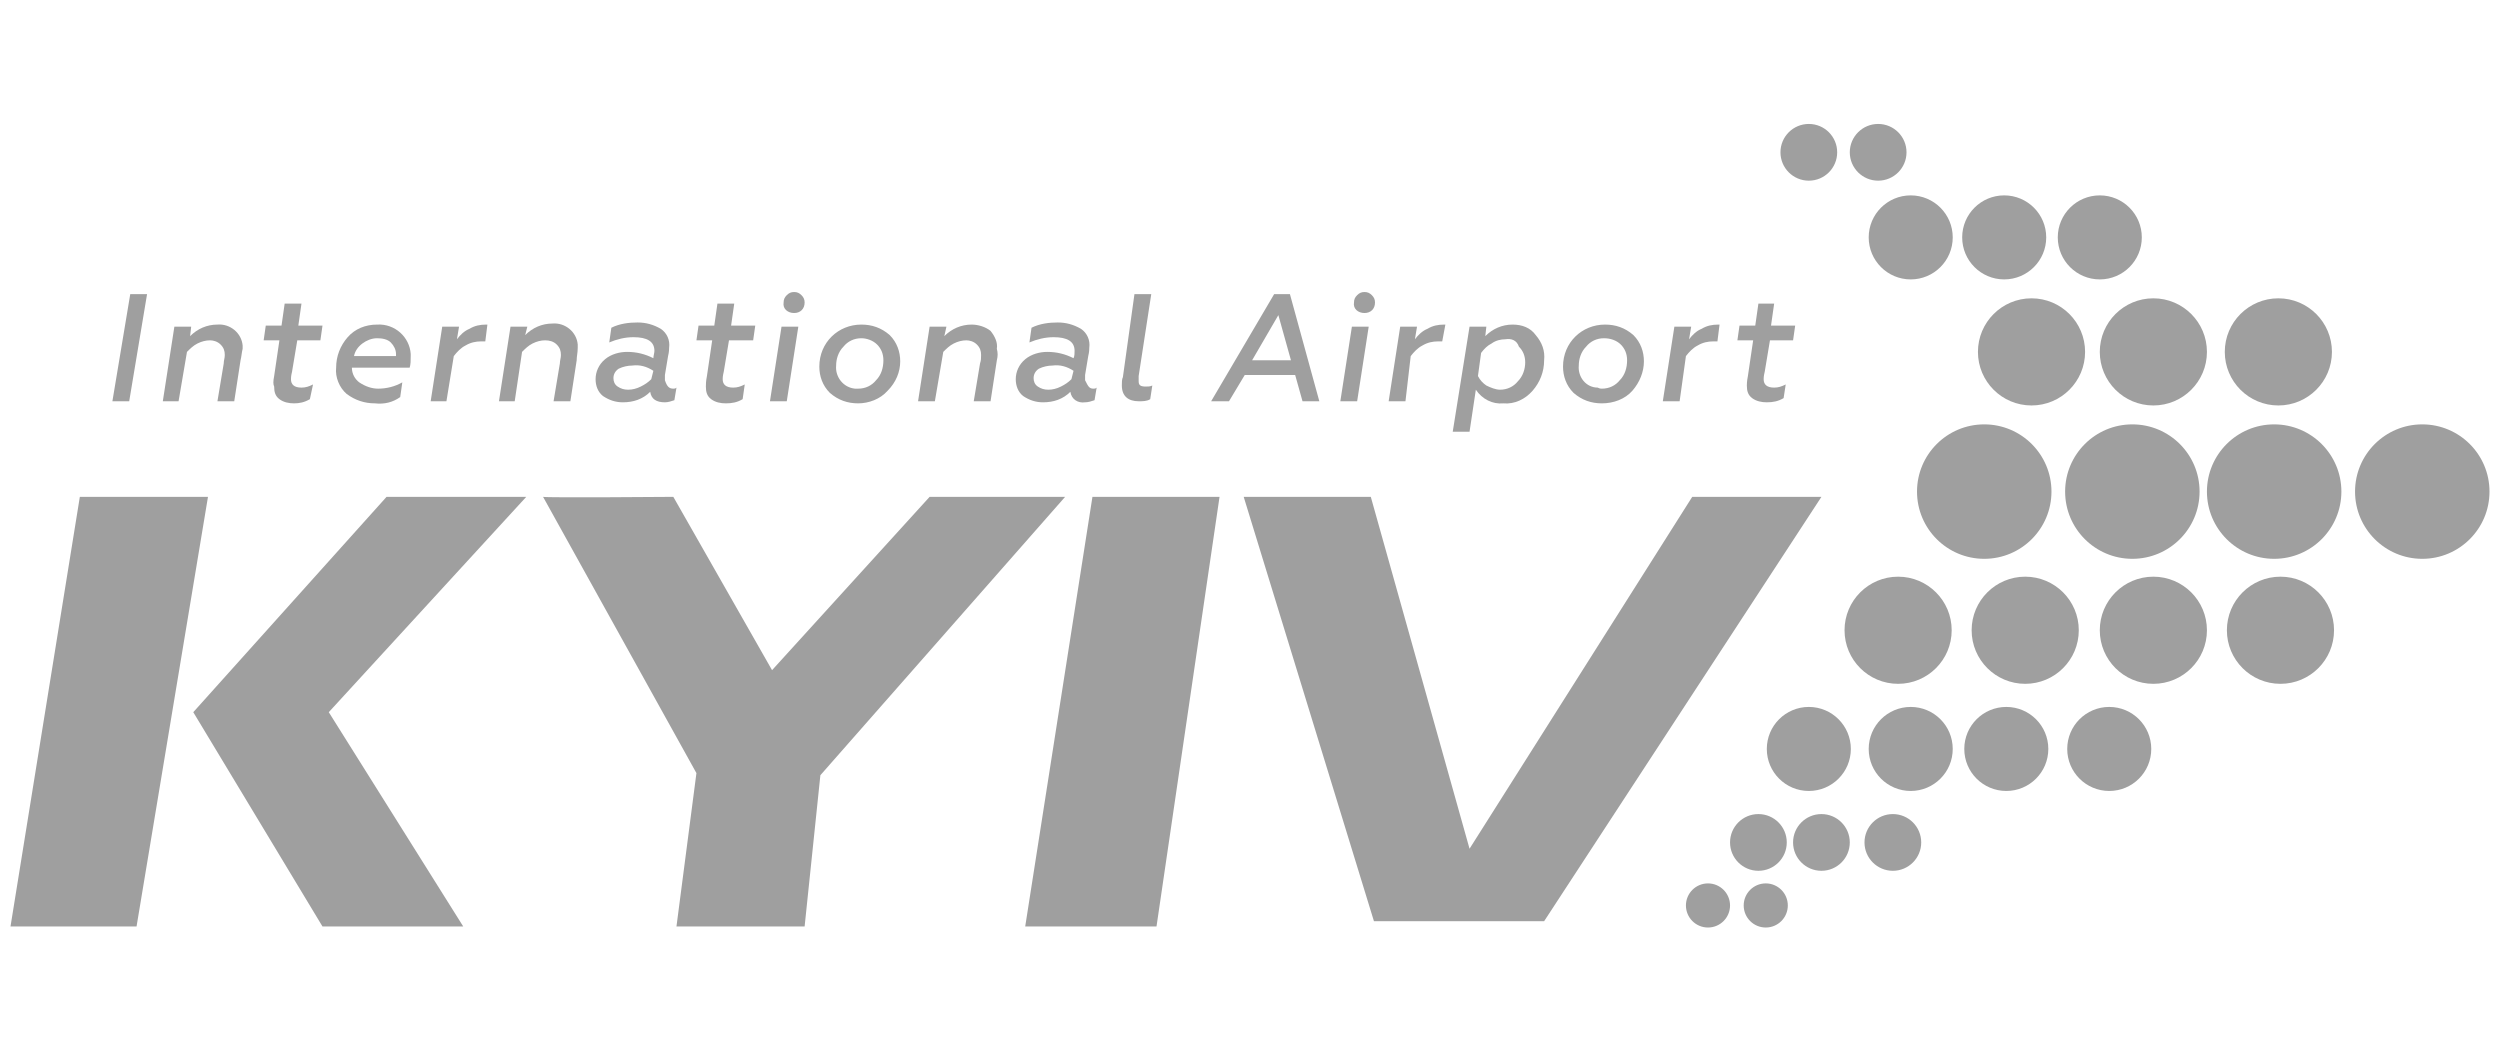 <?xml version="1.0" encoding="utf-8"?>
<!-- Generator: Adobe Illustrator 24.3.0, SVG Export Plug-In . SVG Version: 6.00 Build 0)  -->
<svg version="1.1" id="Слой_1" xmlns="http://www.w3.org/2000/svg" xmlns:xlink="http://www.w3.org/1999/xlink" x="0px" y="0px"
	 viewBox="0 0 238 100" style="enable-background:new 0 0 238 100;" xml:space="preserve">
<style type="text/css">
	.st0{fill:#9F9F9F;}
</style>
<path class="st0" d="M12.3,38.2h-1.6L12.4,28h1.6L12.3,38.2z"/>
<path class="st0" d="M22.9,34.3l-0.6,3.9h-1.6l0.6-3.6c0-0.3,0.1-0.5,0.1-0.8c0-0.4-0.1-0.7-0.4-1c-0.3-0.3-0.7-0.4-1-0.4
	c-0.4,0-0.8,0.1-1.2,0.3c-0.4,0.2-0.7,0.5-1,0.8l-0.8,4.7h-1.5l1.1-7.1h1.6l-0.1,0.9c0.7-0.7,1.6-1.1,2.6-1.1c1.2-0.1,2.3,0.8,2.4,2
	c0,0.1,0,0.2,0,0.3C23,33.6,23,33.9,22.9,34.3z"/>
<path class="st0" d="M26.1,35.8l0.5-3.4h-1.5l0.2-1.4h1.5l0.3-2.1h1.6l-0.3,2.1h2.3l-0.2,1.4h-2.2l-0.5,3c-0.1,0.4-0.1,0.6-0.1,0.7
	c0,0.5,0.3,0.8,1,0.8c0.4,0,0.7-0.1,1.1-0.3L29.5,38c-0.5,0.3-1,0.4-1.5,0.4c-0.5,0-1-0.1-1.4-0.4c-0.4-0.3-0.5-0.7-0.5-1.2
	C26,36.6,26,36.3,26.1,35.8z"/>
<path class="st0" d="M36,37c0.8,0,1.6-0.2,2.3-0.6l-0.2,1.4c-0.7,0.5-1.5,0.7-2.4,0.6c-1,0-1.9-0.3-2.7-0.9c-0.7-0.6-1.1-1.6-1-2.5
	c0-1.1,0.4-2.1,1.1-2.9c0.7-0.8,1.7-1.2,2.8-1.2c1.7-0.1,3.1,1.2,3.2,2.8c0,0.1,0,0.2,0,0.2c0,0.4,0,0.8-0.1,1.1h-5.5
	c0,0.6,0.3,1.1,0.7,1.4C34.8,36.8,35.4,37,36,37z M35.9,32.2c-0.5,0-1,0.2-1.4,0.5c-0.4,0.3-0.7,0.7-0.8,1.2h4v-0.2
	c0-0.4-0.2-0.8-0.5-1.1C36.9,32.3,36.4,32.2,35.9,32.2L35.9,32.2z"/>
<path class="st0" d="M42.5,38.2H41l1.1-7.1h1.6l-0.2,1.2c0.3-0.4,0.7-0.8,1.2-1c0.5-0.3,1-0.4,1.6-0.4h0.1l-0.2,1.6h-0.4
	c-0.5,0-1,0.1-1.5,0.4c-0.4,0.2-0.8,0.6-1.1,1L42.5,38.2z"/>
<path class="st0" d="M54.9,34.3l-0.6,3.9h-1.6l0.6-3.6c0-0.3,0.1-0.5,0.1-0.8c0-0.4-0.1-0.7-0.4-1c-0.3-0.3-0.7-0.4-1.1-0.4
	c-0.4,0-0.8,0.1-1.2,0.3c-0.4,0.2-0.7,0.5-1,0.8L49,38.2h-1.5l1.1-7.1h1.6L50,31.9c0.7-0.7,1.6-1.1,2.6-1.1c1.2-0.1,2.3,0.8,2.4,2
	c0,0.1,0,0.2,0,0.3C55,33.6,54.9,33.9,54.9,34.3z"/>
<path class="st0" d="M64.1,37c0.1,0,0.2,0,0.3-0.1l-0.2,1.2c-0.3,0.1-0.6,0.2-0.9,0.2c-0.8,0-1.3-0.3-1.4-1c-0.7,0.7-1.6,1-2.6,1
	c-0.7,0-1.3-0.2-1.9-0.6c-0.5-0.4-0.7-1-0.7-1.6c0-0.7,0.3-1.4,0.9-1.9c0.6-0.5,1.4-0.7,2.1-0.7c0.9,0,1.7,0.2,2.5,0.6
	c0-0.2,0.1-0.5,0.1-0.7c0-0.9-0.7-1.3-2-1.3c-0.8,0-1.6,0.2-2.3,0.5l0.2-1.4c0.8-0.4,1.7-0.5,2.5-0.5c0.8,0,1.5,0.2,2.2,0.6
	c0.6,0.4,0.9,1.1,0.8,1.8c0,0.1,0,0.4-0.1,0.8l-0.3,1.8c0,0.2,0,0.3,0,0.5C63.5,36.8,63.7,37,64.1,37z M62,36.1l0.2-0.8
	c-0.6-0.4-1.3-0.6-2-0.5c-0.4,0-0.9,0.1-1.3,0.3c-0.3,0.2-0.5,0.5-0.5,0.9c0,0.3,0.1,0.6,0.4,0.8c0.3,0.2,0.6,0.3,1,0.3
	c0.4,0,0.8-0.1,1.2-0.3C61.4,36.6,61.7,36.4,62,36.1z"/>
<path class="st0" d="M67.3,35.8l0.5-3.4h-1.5l0.2-1.4H68l0.3-2.1h1.6l-0.3,2.1h2.3l-0.2,1.4h-2.3l-0.5,3c-0.1,0.4-0.1,0.6-0.1,0.7
	c0,0.5,0.3,0.8,1,0.8c0.4,0,0.7-0.1,1.1-0.3L70.7,38c-0.5,0.3-1,0.4-1.6,0.4c-0.5,0-1-0.1-1.4-0.4c-0.4-0.3-0.5-0.7-0.5-1.2
	C67.2,36.6,67.2,36.3,67.3,35.8z"/>
<path class="st0" d="M76,31.1l-1.1,7.1h-1.6l1.1-7.1L76,31.1z M74.6,28.8c0-0.3,0.1-0.5,0.3-0.7c0.2-0.2,0.4-0.3,0.7-0.3
	c0.3,0,0.5,0.1,0.7,0.3c0.2,0.2,0.3,0.4,0.3,0.7c0,0.6-0.4,1-1,1S74.5,29.4,74.6,28.8L74.6,28.8z"/>
<path class="st0" d="M82,30.9c1,0,1.9,0.3,2.7,1c0.7,0.7,1,1.6,1,2.5c0,1-0.4,2-1.2,2.8c-0.7,0.8-1.8,1.2-2.8,1.2
	c-1,0-1.9-0.3-2.7-1c-0.7-0.7-1-1.6-1-2.5C78,32.6,79.8,30.9,82,30.9C82,30.9,82,30.9,82,30.9L82,30.9z M81.7,37
	c0.7,0,1.3-0.3,1.7-0.8c0.5-0.5,0.7-1.2,0.7-1.9c0-0.6-0.2-1.1-0.6-1.5c-0.4-0.4-1-0.6-1.5-0.6c-0.7,0-1.3,0.3-1.7,0.8
	c-0.5,0.5-0.7,1.2-0.7,1.8c-0.1,1.1,0.7,2.1,1.8,2.2C81.5,37,81.6,37,81.7,37z"/>
<path class="st0" d="M94.9,34.3l-0.6,3.9h-1.6l0.6-3.6c0.1-0.3,0.1-0.5,0.1-0.8c0-0.4-0.1-0.7-0.4-1c-0.3-0.3-0.7-0.4-1-0.4
	c-0.4,0-0.8,0.1-1.2,0.3c-0.4,0.2-0.7,0.5-1,0.8l-0.8,4.7h-1.6l1.1-7.1h1.6l-0.2,0.9c0.7-0.7,1.6-1.1,2.6-1.1c0.6,0,1.3,0.2,1.8,0.6
	c0.4,0.5,0.7,1.1,0.6,1.7C95,33.6,95,33.9,94.9,34.3z"/>
<path class="st0" d="M104.1,37c0.1,0,0.2,0,0.3-0.1l-0.2,1.2c-0.3,0.1-0.6,0.2-0.9,0.2c-0.7,0.1-1.3-0.3-1.4-1c-0.7,0.7-1.6,1-2.6,1
	c-0.7,0-1.3-0.2-1.9-0.6c-0.5-0.4-0.7-1-0.7-1.6c0-0.7,0.3-1.4,0.9-1.9c0.6-0.5,1.4-0.7,2.1-0.7c0.9,0,1.7,0.2,2.5,0.6
	c0.1-0.2,0.1-0.5,0.1-0.7c0-0.9-0.7-1.3-2-1.3c-0.8,0-1.6,0.2-2.3,0.5l0.2-1.4c0.8-0.4,1.7-0.5,2.5-0.5c0.8,0,1.5,0.2,2.2,0.6
	c0.6,0.4,0.9,1.1,0.8,1.8c0,0.1,0,0.4-0.1,0.8l-0.3,1.8c0,0.2,0,0.3,0,0.5C103.6,36.8,103.7,37,104.1,37z M102,36.1l0.2-0.8
	c-0.6-0.4-1.3-0.6-2-0.5c-0.4,0-0.9,0.1-1.3,0.3c-0.3,0.2-0.5,0.5-0.5,0.9c0,0.3,0.1,0.6,0.4,0.8c0.3,0.2,0.6,0.3,1,0.3
	c0.4,0,0.8-0.1,1.2-0.3C101.4,36.6,101.7,36.4,102,36.1z"/>
<path class="st0" d="M108,28h1.6l-1.2,7.8c0,0.2,0,0.4,0,0.5c0,0.4,0.2,0.5,0.7,0.5c0.2,0,0.4,0,0.6-0.1l-0.2,1.3
	c-0.3,0.2-0.7,0.2-1.1,0.2c-1,0-1.6-0.5-1.6-1.5c0-0.3,0-0.6,0.1-0.8L108,28z"/>
<path class="st0" d="M121.3,28h1.5l2.8,10.2H124l-0.7-2.5h-4.8l-1.5,2.5h-1.7L121.3,28z M122.9,34.3l-1.2-4.3l-2.5,4.3L122.9,34.3z"
	/>
<path class="st0" d="M130.3,31.1l-1.1,7.1h-1.6l1.1-7.1L130.3,31.1z M128.9,28.8c0-0.3,0.1-0.5,0.3-0.7c0.2-0.2,0.4-0.3,0.7-0.3
	c0.3,0,0.5,0.1,0.7,0.3c0.2,0.2,0.3,0.4,0.3,0.7c0,0.6-0.4,1-1,1S128.8,29.4,128.9,28.8L128.9,28.8z"/>
<path class="st0" d="M133.8,38.2h-1.6l1.1-7.1h1.6l-0.2,1.2c0.3-0.4,0.7-0.8,1.2-1c0.5-0.3,1-0.4,1.6-0.4h0.1l-0.3,1.6h-0.4
	c-0.5,0-1,0.1-1.5,0.4c-0.4,0.2-0.8,0.6-1.1,1L133.8,38.2z"/>
<path class="st0" d="M140.5,37.1l-0.6,4h-1.6l1.6-10h1.6l-0.1,0.9c0.7-0.7,1.6-1.1,2.6-1.1c0.9,0,1.7,0.3,2.2,1
	c0.6,0.7,0.9,1.5,0.8,2.4c0,1.1-0.4,2.1-1.1,2.9c-0.7,0.8-1.7,1.3-2.8,1.2C142.1,38.5,141.1,38,140.5,37.1z M143.3,32.3
	c-0.4,0-0.9,0.1-1.3,0.4c-0.4,0.2-0.7,0.5-1,0.9l-0.3,2.2c0.2,0.4,0.5,0.7,0.8,0.9c0.4,0.2,0.9,0.4,1.3,0.4c0.7,0,1.3-0.3,1.7-0.8
	c0.5-0.5,0.7-1.2,0.7-1.8c0-0.6-0.2-1.1-0.6-1.5C144.4,32.4,143.9,32.2,143.3,32.3L143.3,32.3z"/>
<path class="st0" d="M152.8,30.9c1,0,1.9,0.3,2.7,1c0.7,0.7,1,1.6,1,2.5c0,1-0.4,2-1.1,2.8c-0.7,0.8-1.8,1.2-2.9,1.2
	c-1,0-1.9-0.3-2.7-1c-0.7-0.7-1-1.6-1-2.5C148.8,32.6,150.6,30.9,152.8,30.9C152.8,30.9,152.8,30.9,152.8,30.9z M152.5,37
	c0.7,0,1.3-0.3,1.7-0.8c0.5-0.5,0.7-1.2,0.7-1.9c0-0.6-0.2-1.1-0.6-1.5c-0.4-0.4-1-0.6-1.6-0.6c-0.7,0-1.3,0.3-1.7,0.8
	c-0.5,0.5-0.7,1.2-0.7,1.8c-0.1,1.1,0.7,2.1,1.8,2.1C152.3,37,152.4,37,152.5,37z"/>
<path class="st0" d="M159.9,38.2h-1.6l1.1-7.1h1.6l-0.2,1.2c0.3-0.4,0.7-0.8,1.2-1c0.5-0.3,1-0.4,1.6-0.4h0.1l-0.2,1.6h-0.4
	c-0.5,0-1,0.1-1.5,0.4c-0.4,0.2-0.8,0.6-1.1,1L159.9,38.2z"/>
<path class="st0" d="M166.4,35.8l0.5-3.4h-1.5l0.2-1.4h1.5l0.3-2.1h1.5l-0.3,2.1h2.3l-0.2,1.4h-2.2l-0.5,3c-0.1,0.4-0.1,0.6-0.1,0.7
	c0,0.5,0.3,0.8,1,0.8c0.4,0,0.7-0.1,1.1-0.3l-0.2,1.3c-0.5,0.3-1,0.4-1.6,0.4c-0.5,0-1-0.1-1.4-0.4c-0.4-0.3-0.5-0.7-0.5-1.2
	C166.3,36.6,166.3,36.3,166.4,35.8z"/>
<path class="st0" d="M7.6,47.3h12.2L13,88.2H1L7.6,47.3z"/>
<polygon class="st0" points="36.8,47.3 18.4,67.8 30.7,88.2 44.1,88.2 31.3,67.8 50.1,47.3 "/>
<path class="st0" d="M51.7,47.3c0.3,0.1,12.4,0,12.4,0l9.4,16.5l15-16.5h12.9L78.1,73.8l-1.5,14.4H64.4l1.9-14.6L51.7,47.3z"/>
<polygon class="st0" points="104,47.3 116.1,47.3 110.1,88.2 97.6,88.2 "/>
<polygon class="st0" points="118.4,47.3 130.5,47.3 139.9,80.8 161.1,47.3 173.4,47.3 147,87.7 130.8,87.7 "/>
<circle class="st0" cx="172.2" cy="14.5" r="2.7"/>
<circle class="st0" cx="178.8" cy="14.5" r="2.7"/>
<circle class="st0" cx="167.4" cy="80.2" r="2.7"/>
<circle class="st0" cx="162.6" cy="86.2" r="2.1"/>
<circle class="st0" cx="168.1" cy="86.2" r="2.1"/>
<circle class="st0" cx="173.4" cy="80.2" r="2.7"/>
<circle class="st0" cx="180.2" cy="80.2" r="2.7"/>
<circle class="st0" cx="181.9" cy="22.6" r="4"/>
<circle class="st0" cx="190.8" cy="22.6" r="4"/>
<circle class="st0" cx="199.9" cy="22.6" r="4"/>
<circle class="st0" cx="172.2" cy="71.3" r="4"/>
<circle class="st0" cx="181.9" cy="71.3" r="4"/>
<circle class="st0" cx="191" cy="71.3" r="4"/>
<circle class="st0" cx="200.8" cy="71.3" r="4"/>
<circle class="st0" cx="193.4" cy="33.5" r="5.1"/>
<circle class="st0" cx="205" cy="33.5" r="5.1"/>
<circle class="st0" cx="216.9" cy="33.5" r="5.1"/>
<circle class="st0" cx="180.7" cy="60" r="5.1"/>
<circle class="st0" cx="192.8" cy="60" r="5.1"/>
<circle class="st0" cx="205" cy="60" r="5.1"/>
<circle class="st0" cx="217.1" cy="60" r="5.1"/>
<circle class="st0" cx="188.9" cy="46.8" r="6.4"/>
<circle class="st0" cx="203" cy="46.8" r="6.4"/>
<circle class="st0" cx="216.5" cy="46.8" r="6.4"/>
<circle class="st0" cx="230.6" cy="46.8" r="6.4"/>
</svg>
